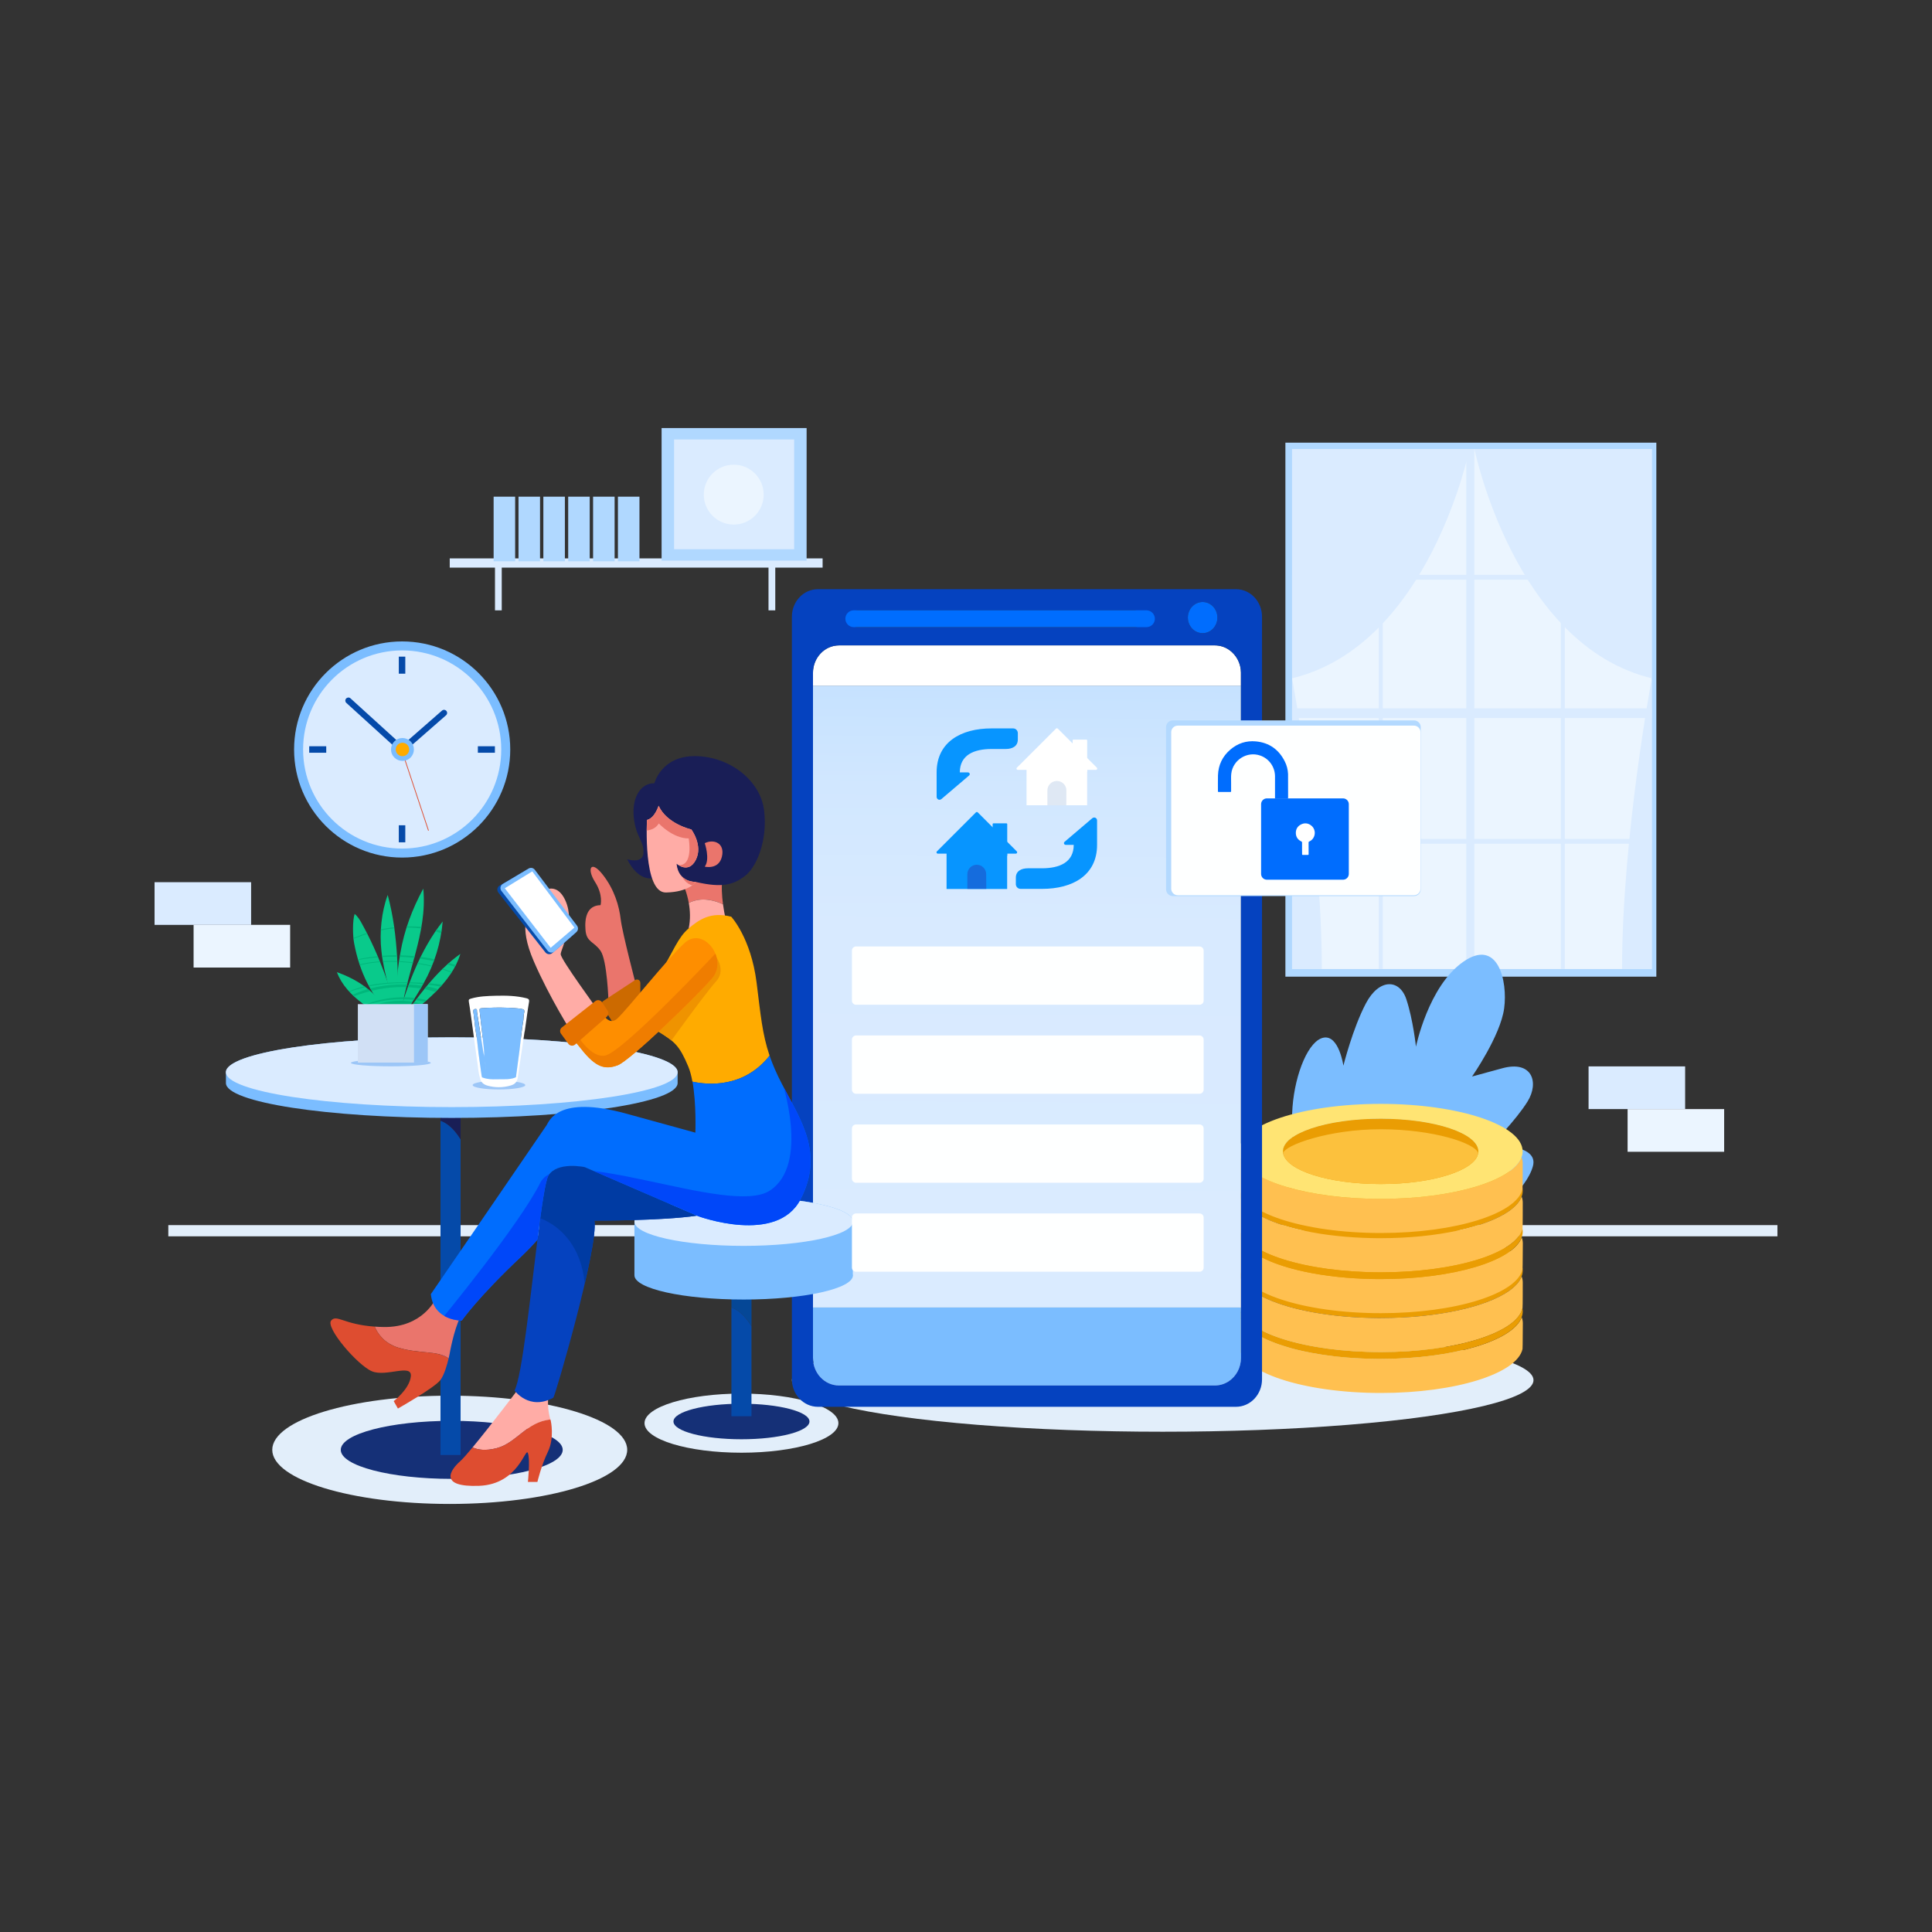<?xml version="1.0" encoding="utf-8"?>
<!-- Generator: Adobe Illustrator 23.0.0, SVG Export Plug-In . SVG Version: 6.00 Build 0)  -->
<svg version="1.1" id="Camada_1" xmlns="http://www.w3.org/2000/svg" xmlns:xlink="http://www.w3.org/1999/xlink" x="0px" y="0px"
	 viewBox="0 0 5000 5000" style="enable-background:new 0 0 5000 5000;" xml:space="preserve">
<rect x="0" y="0" width="5000" height="5000" fill="#333333" stroke="none"/>
<style type="text/css">
	.st0{fill:#EA756C;}
	.st1{fill:#FFACA6;}
	.st2{fill:#E2EEFA;}
	.st3{fill:#B0D8FF;}
	.st4{fill:#EBF5FF;}
	.st5{fill:#DAEBFF;}
	.st6{fill:none;}
	.st7{fill:#7BBDFF;}
	.st8{fill:#EA9D03;}
	.st9{fill:#FFC050;}
	.st10{fill:#FFE473;}
	.st11{fill:#FCC13D;}
	.st12{fill:url(#SVGID_1_);}
	.st13{fill:#FFFFFF;}
	.st14{fill:#191E56;}
	.st15{fill:#153077;}
	.st16{fill:#054AA9;}
	.st17{fill:#0542BF;}
	.st18{fill:#006DFE;}
	.st19{clip-path:url(#SVGID_3_);}
	.st20{fill:#CC6A00;}
	.st21{fill:#054796;}
	.st22{fill:#FFAB00;}
	.st23{clip-path:url(#SVGID_5_);}
	.st24{fill:#EF9300;}
	.st25{fill:#DE4D30;}
	.st26{fill:#B3D9FF;}
	.st27{fill:#FEFFFF;}
	.st28{fill:#9CC6F7;}
	.st29{fill:#EBF9FF;}
	.st30{fill:none;stroke:#DE4D30;stroke-width:2;stroke-linecap:round;stroke-linejoin:round;}
	.st31{fill:#09CA8B;}
	.st32{clip-path:url(#SVGID_7_);}
	.st33{fill:#00B77B;}
	.st34{fill:#D1E0F5;}
	.st35{fill:#FE8E00;}
	.st36{clip-path:url(#SVGID_9_);}
	.st37{fill:#EF7D00;}
	.st38{clip-path:url(#SVGID_11_);}
	.st39{fill:#003BA3;}
	.st40{clip-path:url(#SVGID_13_);}
	.st41{fill:#0047F9;}
	.st42{fill:#E57200;}
	.st43{fill:#0795FF;}
	.st44{fill:#156CDD;}
	.st45{fill:#DFE8F4;}
</style>
<title>01</title>
<g id="Layer_2">
	<g id="Layer_1-2">
		<path class="st0" d="M1574.7,2589.7c0,0-3.4-104.5-20.5-129s-36.2-21.9-38.9-53.3s3.4-64.2,38.9-64.9c0,0,7.5-26-14.3-60.1
			s-10.9-58,19.8-19.1s42.9,82.6,46.7,116.1s40,171.4,40,171.4L1574.7,2589.7z"/>
		<path class="st0" d="M1871.1,2340.1c-2.9-21.2-4.5-46.5-1.3-70.6h-117.5l16.4,21.2c0,0,9.1,18.9,13.9,46.3
			C1794.7,2330.2,1825,2319.2,1871.1,2340.1z"/>
		<path class="st1" d="M1782.6,2337c3.4,18.9,4.7,42-0.3,65.7c0,0,97.6-9.6,98.3-11.6c0.4-1.2-5.7-22.4-9.5-50.9
			C1825,2319.2,1794.7,2330.2,1782.6,2337z"/>
		<ellipse class="st2" cx="1163.9" cy="3752.1" rx="459.3" ry="140.1"/>
		<ellipse class="st2" cx="1918.9" cy="3683.1" rx="250.9" ry="76.5"/>
		<ellipse class="st2" cx="3009.1" cy="3571.8" rx="959.6" ry="133.5"/>
		<rect x="3326.6" y="1145.6" class="st3" width="960" height="1382"/>
		<rect x="3343.9" y="1162" class="st4" width="930.7" height="1345.9"/>
		<polygon class="st5" points="4274.6,1833.2 3815.5,1833.2 3815.5,1162 3794.7,1162 3794.7,1833.2 3343.9,1833.2 3343.9,1858.2 
			3794.7,1858.2 3794.7,2507.9 3815.5,2507.9 3815.5,1858.2 4274.6,1858.2 		"/>
		<rect x="3578.6" y="1500.3" class="st6" width="460.8" height="670.9"/>
		<path class="st5" d="M4049.8,1500.3h224.8v-12.5h-224.8V1162h-10.4v325.7h-460.8V1162h-10.4v325.7h-224.3v12.5h224.3v670.9h-224.3
			v12.5h224.3v324.2h10.4v-324.2h460.8v324.2h10.4v-324.2h224.8v-12.5h-224.8V1500.3z M4039.4,2171.2h-460.8v-670.9h460.8V2171.2z"
			/>
		<path class="st5" d="M3803,1162c0,0-103.4,507.6-459.1,593.4c0,0,77,410.3,77,752.5h-77V1162H3803z"/>
		<path class="st5" d="M3815.8,1162c0,0,103.4,507.6,459.1,593.4c0,0-77,410.3-77,752.5h77V1162H3815.8z"/>
		<path class="st7" d="M3363.6,3052.6c0,0,36,110.5,122,162.6s221.9,23.4,302.6-22.3s162.9-115.8,179-174.9s-108.5-53.7-108.5-53.7
			s64.5-65,94.7-113.8s12.3-107.2-65.7-85.8l-78,21.3c0,0,73.3-105.1,83-176.1s-16-183.7-106.1-120.6s-122.1,219.5-122.1,219.5
			s-7.4-69.8-24.9-122.7s-70.3-54.4-104.6,10.5s-58.3,161.4-58.3,161.4s-11.4-79-50.5-72.7s-74.3,91.7-81.2,179.5
			S3363.6,3052.6,3363.6,3052.6z"/>
		<rect x="435.6" y="3170.6" class="st2" width="4164.4" height="29"/>
		<path class="st8" d="M3940.8,3288.1c0,1,0,2-0.1,3c0,0.3,0,0.5-0.1,0.9c-0.1,0.8-0.2,1.6-0.3,2.4c0,0.1,0,0.2,0,0.3
			c-0.2,1-0.4,2-0.6,2.9v0.1c-0.2,0.9-0.5,1.9-0.8,2.8s-0.6,1.9-0.9,2.8c-4.9,13.3-16.2,26.1-32.8,37.7
			c-59.1,41.4-185.5,70.1-331.8,70.1c-2.9,0-5.9,0-8.8,0c-5.9-0.1-11.6-0.1-17.4-0.3c-28.8-0.7-56.7-2.4-83.3-5.2
			c-2.9-0.3-5.7-0.6-8.5-0.9c-5.7-0.7-11.3-1.3-16.8-2.1l-8.2-1.1c-4.3-0.6-8.6-1.3-12.9-1.9c-14.9-2.3-29.3-5-43.1-8
			c-12.2-2.7-23.9-5.5-35-8.6c-1.7-0.5-3.4-1-5-1.4c-38.5-11.1-70.2-24.9-92.5-40.8c-17.5-12.4-29.3-26-34.2-40.6
			c-0.3-0.8-0.5-1.6-0.7-2.4v-0.1c-0.2-0.9-0.4-2-0.6-2.9c0-0.1,0-0.2,0-0.3c-0.1-0.8-0.2-1.6-0.3-2.4c0-0.3-0.1-0.6-0.1-0.9
			c-0.1-1-0.1-2-0.1-3c0-67.9,164.5-122.9,367.4-122.9S3940.8,3220.2,3940.8,3288.1z"/>
		<path class="st9" d="M3940.3,3491.2c-14,63.6-172.7,113.8-366.4,113.8c-202.1,0-366.1-54.6-367.4-122.1c0-0.3,0.9-55.8,0.9-56
			c0-5.1-0.3-13.5,0.4-21.1c11.1,33.1,58.1,61.6,126.8,81.4c1.6,0.5,3.3,1,5,1.4c11.1,3.1,22.8,6,35,8.6c13.8,3,28.2,5.7,43.1,8
			s30.4,4.4,46.4,6c26.6,2.8,54.5,4.6,83.3,5.2c5.8,0.2,11.5,0.2,17.4,0.3c2.9,0,5.8,0,8.8,0c187.6,0,342.4-47,364.7-107.8
			c1.8,4.8,2.7,10,2.8,15.1C3940.8,3427.1,3940.9,3488.2,3940.3,3491.2z"/>
		<path class="st9" d="M3940.3,3385.5c-0.1,0.2-0.1,0.4-0.1,0.7c-14.9,63.3-173.2,113.1-366.3,113.1c-195.4,0-355.1-51-366.7-115.4
			c-0.4-2.2-0.7-4.5-0.7-6.7c0-0.3,0.9-55.8,0.9-56c0-5.1-0.3-13.5,0.4-21.1c4.9,14.5,16.7,28.2,34.2,40.6
			c22.4,15.9,54,29.7,92.5,40.8c1.6,0.5,3.3,1,5,1.4c11.1,3.1,22.8,5.9,35,8.6c13.8,3,28.2,5.7,43.1,8c4.2,0.7,8.5,1.3,12.9,1.9
			l8.2,1.1c5.5,0.7,11.1,1.4,16.8,2.1c2.8,0.3,5.6,0.6,8.5,0.9c26.6,2.8,54.4,4.6,83.3,5.2c5.8,0.2,11.5,0.2,17.4,0.3
			c2.9,0,5.8,0,8.8,0c146.4,0,272.8-28.7,331.8-70.1c16.6-11.7,27.9-24.4,32.8-37.7c1.8,4.8,2.7,10,2.8,15.1
			C3940.8,3321.4,3941,3382.5,3940.3,3385.5z"/>
		<path class="st8" d="M3940.8,3393.8c0,1,0,2-0.1,3c0,0.3,0,0.5-0.1,0.9c-0.1,0.8-0.2,1.6-0.3,2.4c0,0.1,0,0.2,0,0.3
			c-0.2,1-0.4,2-0.6,2.9v0.1c-0.2,0.9-0.5,1.9-0.8,2.8s-0.6,1.9-0.9,2.8c-22.3,60.8-177.1,107.8-364.7,107.8c-2.9,0-5.9,0-8.8,0
			c-5.9-0.1-11.6-0.1-17.4-0.3c-28.8-0.7-56.7-2.4-83.3-5.2c-3.3-0.3-6.5-0.7-9.7-1.1c-2.4-0.3-4.7-0.5-7.1-0.9
			c-5.6-0.7-11.2-1.4-16.7-2.2c-4.3-0.6-8.6-1.3-12.9-1.9c-14.9-2.3-29.3-5-43.1-8c-12.2-2.6-23.9-5.5-35-8.6c-1.7-0.5-3.4-1-5-1.5
			c-68.6-19.8-115.6-48.3-126.8-81.4c-0.3-0.8-0.5-1.6-0.7-2.4v-0.1c-0.2-0.9-0.4-2-0.6-2.9c0-0.1,0-0.2,0-0.3
			c-0.1-0.8-0.2-1.6-0.3-2.4c0-0.3-0.1-0.6-0.1-0.9c-0.1-1-0.1-2-0.1-3c0-3.3,0.4-6.6,1.2-9.9c11.5,64.4,171.3,115.4,366.7,115.4
			c193.1,0,351.3-49.8,366.3-113.1C3940.7,3388.7,3940.9,3391.2,3940.8,3393.8z"/>
		<path class="st8" d="M3940.8,3081.6c0,1,0,2-0.1,3c0,0.3,0,0.5-0.1,0.9c-0.1,0.8-0.2,1.6-0.3,2.4c0,0.1,0,0.2,0,0.3
			c-0.2,1-0.4,2-0.6,2.9v0.1c-0.2,0.9-0.5,1.9-0.8,2.8s-0.6,1.9-0.9,2.8c-4.9,13.3-16.2,26.1-32.8,37.7
			c-59.1,41.4-185.5,70.1-331.8,70.1c-2.9,0-5.9,0-8.8,0c-5.9-0.1-11.6-0.1-17.4-0.3c-28.8-0.7-56.7-2.4-83.3-5.2
			c-2.9-0.3-5.7-0.6-8.5-0.9c-5.7-0.7-11.3-1.3-16.8-2l-8.2-1.1c-4.3-0.6-8.6-1.3-12.9-1.9c-14.9-2.3-29.3-5-43.1-8
			c-12.2-2.7-23.9-5.5-35-8.6c-1.7-0.5-3.4-1-5-1.4c-38.5-11.1-70.2-24.9-92.5-40.8c-17.5-12.4-29.3-26-34.2-40.6
			c-0.3-0.8-0.5-1.6-0.7-2.4v-0.1c-0.2-0.9-0.4-2-0.6-2.9c0-0.1,0-0.2,0-0.3c-0.1-0.8-0.2-1.6-0.3-2.4c0-0.3-0.1-0.6-0.1-0.9
			c-0.1-1-0.1-2-0.1-3c0-67.9,164.5-122.9,367.4-122.9S3940.8,3013.8,3940.8,3081.6z"/>
		<path class="st8" d="M3320.4,2979.8c0-46.7,113.2-84.6,252.8-84.6s252.8,37.9,252.8,84.6c0,1.4-0.1,2.9-0.3,4.3l0,0
			c-6.8,44.7-117.2,80.2-252.5,80.2s-245.5-35.5-252.4-80.1C3320.5,2982.7,3320.4,2981.3,3320.4,2979.8z"/>
		<path class="st9" d="M3573.6,3191c-202.1,0-366.1-54.6-367.4-122.1c0-0.3,0.9-55.7,0.9-56c0-5.1-0.2-13.4,0.4-21.1
			c21.6,64.2,178.1,110.9,365.7,110.9s342.4-47,364.7-107.8c1.8,4.8,2.7,10,2.8,15.1c0,3.1,0.1,64.1-0.5,67.1
			C3926.1,3140.8,3767.3,3191,3573.6,3191z"/>
		<path class="st8" d="M3573.1,3064.4c-135.1,0-245.5-35.5-252.4-80.1c-0.2-1.5-0.3-3-0.3-4.4c0-46.7,113.2-84.6,252.8-84.6
			s252.8,37.9,252.8,84.6c0,1.4-0.1,2.9-0.3,4.3l0,0C3818.8,3028.8,3708.4,3064.4,3573.1,3064.4z"/>
		<path class="st8" d="M3573.1,3064.4c-135.1,0-245.5-35.5-252.4-80.1c-0.2-1.5-0.3-3-0.3-4.4c0-46.7,113.2-84.6,252.8-84.6
			s252.8,37.9,252.8,84.6c0,1.4-0.1,2.9-0.3,4.3l0,0C3818.8,3028.8,3708.4,3064.4,3573.1,3064.4z"/>
		<path class="st10" d="M3937.8,2994.9c0.4-0.9,0.6-1.9,0.9-2.8s0.5-1.9,0.8-2.8v-0.1c0.2-1,0.4-2,0.6-3c0-0.1,0-0.1,0-0.2
			c0.1-0.8,0.2-1.6,0.3-2.4c0-0.3,0.1-0.6,0.1-0.9c0.1-1,0.1-2,0.1-3c0-67.9-164.5-122.9-367.4-122.9s-367.4,55-367.4,122.9
			c0,1,0,2,0.1,3c0,0.3,0,0.6,0.1,0.9c0.1,0.8,0.2,1.6,0.3,2.4c0,0.1,0,0.1,0,0.2c0.2,1,0.4,2,0.6,3v0.1c0.2,0.9,0.5,1.9,0.8,2.8
			s0.6,1.9,0.9,2.8c22.3,60.8,177.1,107.8,364.6,107.8S3915.5,3055.7,3937.8,2994.9z M3320.4,2979.8c0-46.7,113.2-84.6,252.8-84.6
			s252.8,37.9,252.8,84.6c0,1.4-0.1,2.9-0.3,4.3l0,0c-6.8,44.7-117.2,80.2-252.5,80.2s-245.5-35.5-252.4-80.1
			C3320.5,2982.7,3320.4,2981.3,3320.4,2979.8z"/>
		<path class="st11" d="M3573.1,3064.4c-135.1,0-245.5-35.5-252.4-80.1c4.1-20.3,117.1-61.8,252.5-61.8s244.5,35.8,252.4,61.6l0,0
			C3818.8,3028.8,3708.4,3064.4,3573.1,3064.4z"/>
		<path class="st9" d="M3940.3,3284.7c-14,63.6-172.7,113.8-366.4,113.8c-202.1,0-366.1-54.6-367.4-122.1c0-0.3,0.9-55.8,0.9-56
			c0-5.1-0.3-13.5,0.4-21.1c11.1,33.1,58.1,61.6,126.8,81.4c1.6,0.5,3.3,1,5,1.4c11.1,3.1,22.8,6,35,8.6c13.8,3,28.2,5.7,43.1,8
			s30.4,4.4,46.4,6c26.6,2.8,54.5,4.6,83.3,5.2c5.8,0.2,11.5,0.2,17.4,0.3c2.9,0,5.8,0,8.8,0c187.6,0,342.4-47,364.7-107.8
			c1.8,4.8,2.7,10,2.8,15.1C3940.8,3220.6,3940.9,3281.7,3940.3,3284.7z"/>
		<path class="st9" d="M3940.3,3179c-0.1,0.2-0.1,0.4-0.1,0.7c-14.9,63.3-173.2,113.1-366.3,113.1c-195.4,0-355.1-51-366.7-115.4
			c-0.4-2.2-0.7-4.5-0.7-6.7c0-0.3,0.9-55.8,0.9-56c0-5.1-0.3-13.5,0.4-21.1c4.9,14.5,16.7,28.2,34.2,40.6
			c22.4,15.9,54,29.7,92.5,40.8c1.6,0.5,3.3,1,5,1.4c11.1,3.1,22.8,5.9,35,8.6c13.8,3,28.2,5.7,43.1,8c4.2,0.7,8.5,1.3,12.9,1.9
			l8.2,1.1c5.5,0.7,11.1,1.4,16.8,2c2.8,0.3,5.6,0.6,8.5,0.9c26.6,2.8,54.4,4.6,83.3,5.2c5.8,0.2,11.5,0.2,17.4,0.3
			c2.9,0,5.8,0,8.8,0c146.4,0,272.8-28.7,331.8-70.1c16.6-11.7,27.9-24.4,32.8-37.7c1.8,4.8,2.7,10,2.8,15.1
			C3940.8,3115,3941,3176,3940.3,3179z"/>
		<path class="st8" d="M3940.8,3187.3c0,1,0,2-0.1,3c0,0.3,0,0.5-0.1,0.9c-0.1,0.8-0.2,1.6-0.3,2.4c0,0.1,0,0.2,0,0.3
			c-0.2,1-0.4,2-0.6,2.9v0.1c-0.2,0.9-0.5,1.9-0.8,2.8s-0.6,1.9-0.9,2.8c-22.3,60.8-177.1,107.8-364.7,107.8c-2.9,0-5.9,0-8.8,0
			c-5.9-0.1-11.6-0.1-17.4-0.3c-28.8-0.7-56.7-2.4-83.3-5.2c-3.3-0.4-6.5-0.7-9.7-1.1c-2.4-0.3-4.7-0.5-7.1-0.9
			c-5.6-0.7-11.2-1.4-16.7-2.2c-4.3-0.6-8.6-1.3-12.9-1.9c-14.9-2.3-29.3-5-43.1-8c-12.2-2.7-23.9-5.5-35-8.6c-1.7-0.5-3.4-1-5-1.5
			c-68.6-19.8-115.6-48.3-126.8-81.4c-0.3-0.8-0.5-1.6-0.7-2.4v-0.1c-0.2-0.9-0.4-2-0.6-2.9c0-0.1,0-0.2,0-0.3
			c-0.1-0.8-0.2-1.6-0.3-2.4c0-0.3-0.1-0.6-0.1-0.9c-0.1-1-0.1-2-0.1-3c0-3.3,0.4-6.6,1.2-9.9c11.5,64.4,171.3,115.4,366.7,115.4
			c193.1,0,351.3-49.8,366.3-113.1C3940.7,3182.2,3940.9,3184.7,3940.8,3187.3z"/>
		
			<linearGradient id="SVGID_1_" gradientUnits="userSpaceOnUse" x1="2664.702" y1="3524.48" x2="2651.202" y2="1369.73" gradientTransform="matrix(1 0 0 -1 0 4997.89)">
			<stop  offset="0" style="stop-color:#B0D8FF"/>
			<stop  offset="1.000000e-02" style="stop-color:#B3D9FF"/>
			<stop  offset="0.12" style="stop-color:#C4E1FF"/>
			<stop  offset="0.26" style="stop-color:#D1E7FF"/>
			<stop  offset="0.43" style="stop-color:#D8EAFF"/>
			<stop  offset="0.85" style="stop-color:#DAEBFF"/>
		</linearGradient>
		<rect x="2104" y="1774.3" class="st12" width="1107.6" height="1609.6"/>
		<path class="st7" d="M2104,3514.4c0,39.3,30.2,71.2,67.5,71.2h972.6c13.2,0,26.1-4,36.9-11.6c18.4-12.7,30.6-34.6,30.6-59.6
			v-130.5H2104V3514.4z"/>
		<path class="st13" d="M3211.6,1741.5c0-24.9-12.1-46.8-30.5-59.5c-10.8-7.6-23.8-11.7-37-11.7h-972.7c-37.3,0-67.5,31.8-67.5,71.2
			v32.8h1107.6V1741.5z"/>
		<path class="st14" d="M1693.5,2027.1c0,0,17.8-71,105.8-70.3s168.6,62.1,178.2,140.6c9.6,78.5-19.8,146.8-49.2,169.3
			s-58,32.1-127.7,15.7l-113.2-9.4c0,0-35.7,8-64.3-49.3c0,0,41.7,13.6,42.3-17.8s-20.5-40.3-25.3-92.2S1659.4,2026.4,1693.5,2027.1
			z"/>
		<ellipse class="st15" cx="1169.1" cy="3752.2" rx="287.2" ry="75.1"/>
		<path class="st14" d="M1192,2948.9v-78.6h-52v30.4C1151.9,2904.8,1172.1,2916.3,1192,2948.9z"/>
		<path class="st16" d="M1140,2900.7v864.7h52v-816.4C1172.1,2916.3,1151.9,2904.8,1140,2900.7z"/>
		<path class="st7" d="M1169.1,2684.6c-319.2,0-578.6,39.5-584.3,88.6h-0.1v29.7c0,49.9,261.7,90.3,584.5,90.3
			s584.5-40.4,584.5-90.3v-28C1753.6,2725,1491.9,2684.6,1169.1,2684.6z"/>
		<ellipse class="st5" cx="1169.1" cy="2774.9" rx="584.5" ry="90.3"/>
		<path class="st17" d="M3198.6,1524.8H2116.9c-37.3,0-67.5,31.9-67.5,71.2v1973.6c0,39.3,30.2,71.2,67.5,71.2h1081.7
			c37.3,0,67.5-31.8,67.5-71.2V1596C3266.1,1556.7,3235.9,1524.8,3198.6,1524.8z M3112.4,1558c21.1,0,38.2,18,38.2,40.3
			s-17.1,40.3-38.2,40.3s-38.2-18-38.2-40.3S3091.3,1558,3112.4,1558z M2204.2,1586c3.8-4,9-6.4,14.6-6.4h718.4
			c11.4,0,20.6,9.8,20.6,21.7c0,5.7-2.1,11.2-6,15.4c-3.8,4-9,6.3-14.6,6.4h-718.4c-11.4,0-20.6-9.7-20.6-21.7
			C2198.1,1595.7,2200.3,1590.2,2204.2,1586L2204.2,1586z M3211.6,3514.4c0,25-12.2,46.9-30.6,59.6c-10.8,7.5-23.7,11.6-36.9,11.6
			h-972.6c-37.3,0-67.5-31.8-67.5-71.2v-1773c0-39.3,30.2-71.2,67.5-71.2h972.6c13.2,0,26.2,4.1,37,11.7
			c18.3,12.7,30.5,34.6,30.5,59.5L3211.6,3514.4z"/>
		<path class="st18" d="M2988.8,1601.3c0,12-9.7,21.7-21.7,21.7h-757.6c-12,0-21.7-9.8-21.7-21.8c0-12,9.7-21.7,21.7-21.7h757.6
			C2979.1,1579.6,2988.8,1589.4,2988.8,1601.3z"/>
		<path class="st18" d="M3150.6,1598.3c0,22.3-17.1,40.3-38.2,40.3s-38.2-18-38.2-40.3s17.1-40.3,38.2-40.3
			S3150.6,1576.1,3150.6,1598.3z"/>
		<path class="st1" d="M1674.4,2122c0,0-10.9,189.1,49.2,187.8s77.2-27.3,77.2-27.3s-45.1,2.1-49.8-47.1c0,0,30.7,27.3,49.8-10.2
			s-11.6-78.5-11.6-78.5s-63.5-14.3-84.7-61.4C1704.4,2085.1,1694.9,2117.2,1674.4,2122z"/>
		<g>
			<defs>
				<path id="SVGID_2_" d="M1674.4,2122c0,0-10.9,189.1,49.2,187.8s77.2-27.3,77.2-27.3s-45.1,2.1-49.8-47.1
					c0,0,30.7,27.3,49.8-10.2s-11.6-78.5-11.6-78.5s-63.5-14.3-84.7-61.4C1704.4,2085.1,1694.9,2117.2,1674.4,2122z"/>
			</defs>
			<clipPath id="SVGID_3_">
				<use xlink:href="#SVGID_2_"  style="overflow:visible;"/>
			</clipPath>
			<g class="st19">
				<path class="st0" d="M1660.4,2148.9c0,0,30.1,5.8,44.6-17.8c0,0,36.2,39.1,77.3,38.7c0,0,14,76-30,68.7c0,0,14.7,62.9,54.8,52.1
					l26.8-136.4l-145.3-82.3l-53.7,33.7L1660.4,2148.9z"/>
			</g>
		</g>
		<path class="st0" d="M1823.9,2182.1c0,0,14.3,41.6,0,60.8c0,0,36.2,8.9,44.4-25.9S1847.8,2170.5,1823.9,2182.1z"/>
		<path class="st1" d="M1546.7,2614.3c0-2.1-95.6-131.1-95.6-144.8s38.9-79.2,12.3-138.6s-74.4-20.5-85.3,5.1s-37.6,57,3.4,151.9
			s99,185.7,99,185.7L1546.7,2614.3z"/>
		<path class="st20" d="M1561.3,2590.5l82.4-54.1c4-2.7,9.5-1.5,12.1,2.5c0.9,1.4,1.4,3.1,1.4,4.8v25.6c0,2.1-0.8,4.1-2.1,5.7
			l-58.3,67.7c-3.2,3.7-8.7,4.1-12.4,0.9c-0.7-0.6-1.3-1.3-1.7-2.1l-24.1-39.2C1556.2,2598.4,1557.4,2593.1,1561.3,2590.5z"/>
		<ellipse class="st15" cx="1918.9" cy="3678.8" rx="176" ry="46"/>
		<path class="st21" d="M1944.9,3432.1v-78.6h-51.9v30.4C1904.9,3388,1925,3399.5,1944.9,3432.1z"/>
		<path class="st7" d="M2207.5,3161.5c0-34.7-126.6-62.8-282.8-62.8s-282.8,28.1-282.8,62.8v138.9c0,34.7,126.6,62.8,282.8,62.8
			s282.8-28.1,282.8-62.8c0-1.1-0.1-2.3-0.4-3.4L2207.5,3161.5z"/>
		<ellipse class="st5" cx="1924.7" cy="3161.5" rx="282.8" ry="62.8"/>
		<path class="st16" d="M1892.9,3383.9v281.3h51.9v-233C1925,3399.5,1904.9,3388,1892.9,3383.9z"/>
		<path class="st0" d="M1191,3409l-63.5-47.8c0,0-32.8,74.4-133.8,73.1c-8.6-0.1-16.6-0.5-24-1c7.7,18.2,24.6,43,60.9,54.3
			c53.4,16.6,104,7.2,130.5,27.9c1.7-7.3,2.6-12.2,2.6-12.2S1173.9,3443.9,1191,3409z"/>
		<path class="st22" d="M1991.7,2732.1c-19.2-56.4-23.3-107.3-33.7-189.5c-14.6-115.6-65.6-170.2-65.6-170.2
			c-52.8-13.6-82.8,7.3-110.2,30.3s-40.1,59.9-71.9,112.7s-46.4,129.3-5.5,154.8s53.7,35.5,76.5,90.1c4.6,11,8.1,24.5,10.7,39.1
			C1832.2,2808,1924.9,2816.4,1991.7,2732.1z"/>
		<g>
			<defs>
				<path id="SVGID_4_" d="M1991.7,2732.1c-19.2-56.4-23.3-107.3-33.7-189.5c-14.6-115.6-65.6-170.2-65.6-170.2
					c-52.8-13.6-82.8,7.3-110.2,30.3s-40.1,59.9-71.9,112.7s-46.4,129.3-5.5,154.8s53.7,35.5,76.5,90.1c4.6,11,8.1,24.5,10.7,39.1
					C1832.2,2808,1924.9,2816.4,1991.7,2732.1z"/>
			</defs>
			<clipPath id="SVGID_5_">
				<use xlink:href="#SVGID_4_"  style="overflow:visible;"/>
			</clipPath>
			<g class="st23">
				<path class="st24" d="M1821.5,2452.9l33.4,26.2c0,0,23.9,33.2-2,61.2s-120.8,160-120.8,160l-49.2-33l92.9-120.9L1821.5,2452.9z"
					/>
			</g>
		</g>
		<path class="st25" d="M969.6,3433.3c-80.3-5.7-98.2-32.5-112.5-15.8c-15.7,18.2,69,116.5,105.8,131.5s103.1-20.5,100.4,12.3
			s-44.4,64.8-44.4,64.8l10.9,19.2c0,0,94.9-53.9,109.9-73.7c10.2-13.5,17.6-40.3,21.3-56c-26.6-20.7-77.2-11.4-130.5-27.9
			C994.2,3476.3,977.3,3451.5,969.6,3433.3z"/>
		<path class="st1" d="M1419,3615l-75.6-22.8c0,0-73.7,97.5-120.4,153.7c12.8,5.8,32.8,9.6,62.2,2c52-13.4,77.4-68.2,139.2-74
			C1418.9,3654.8,1417,3634.8,1419,3615z"/>
		<path class="st25" d="M1223,3745.9c-14,16.9-25.6,30-32,35.7c-27.8,24.6-54.2,67.4,48.7,63.7s120.2-102,126.5-84.7s0,74.6,0,74.6
			h24.6c0,0,10-42.8,27.3-78.3s7.3-80.1,7.3-80.1s-0.4-1.1-1-3c-61.8,5.8-87.3,60.6-139.2,74
			C1255.8,3755.5,1235.8,3751.7,1223,3745.9z"/>
		<path class="st26" d="M3035.3,1864.4h624.1c9.7,0,17.5,7.8,17.5,17.5v419.6c0,9.7-7.8,17.5-17.5,17.5h-624.1
			c-9.7,0-17.5-7.8-17.5-17.5v-419.6C3017.7,1872.2,3025.6,1864.4,3035.3,1864.4z"/>
		<path class="st27" d="M3048.1,1877.9h611.1c9.4,0,17,7.6,17,17v405c0,9.4-7.6,17-17,17h-611.1c-9.4,0-17-7.6-17-17v-405
			C3031.1,1885.5,3038.7,1877.9,3048.1,1877.9z"/>
		<path class="st18" d="M3278.7,2066.2h197c8.3,0,15,6.7,15,15v180.5c0,8.3-6.7,15-15,15h-197c-8.3,0-15-6.7-15-15v-180.5
			C3263.7,2072.9,3270.4,2066.2,3278.7,2066.2z"/>
		<path class="st18" d="M3333.5,2003.3c0,1.4,0,2.8,0,4.2c0,18.8,0,37.6,0.1,56.5c0,2-0.5,2.6-2.6,2.6c-10.4-0.1-20.9,0-31.3,0
			c0-19.3,0.1-38.6,0-57.9c-0.2-24-15.4-45.4-38.1-53.3c-34-12-71.1,11.2-75.1,47c-0.9,7.9-0.3,15.9-0.4,23.9c-0.1,7-0.1,14,0,21
			c0,1.6-0.2,2.3-2.1,2.3c-10-0.1-20-0.1-30,0c-1.5,0-2-0.4-2-1.9c0.1-13.7-0.3-27.3,0.1-41c0.9-26.9,11.6-49.3,32.1-66.8
			c18.9-16.2,41.2-23.5,65.9-21.2c34.3,3.2,59.3,20.8,74.8,51.6C3330.1,1980.4,3333,1991.7,3333.5,2003.3z"/>
		<path class="st13" d="M3369.7,2195.4c0-4.9-0.1-9.8,0-14.7c0.2-1.3-0.6-2.6-1.9-3c-9.3-4.6-14.3-12.1-14.2-22.5
			c0.1-9.6,4.6-17,13.2-21.4s17.3-3.9,25.3,1.6c11.1,7.6,13.9,22.8,6.3,34c-2.5,3.7-6,6.6-10,8.4c-1.3,0.4-2,1.7-1.8,3
			c0.1,9.9,0,19.7,0.1,29.6c0,1.6-0.4,2.2-2,2.1c-4.3-0.1-8.6-0.1-12.9,0c-1.7,0.1-2-0.6-2-2.1
			C3369.7,2205.3,3369.6,2200.4,3369.7,2195.4L3369.7,2195.4z"/>
		<rect x="1163.9" y="1445.1" class="st5" width="965" height="23.9"/>
		<rect x="1281" y="1464.8" class="st5" width="17.5" height="114.8"/>
		<rect x="1988.9" y="1464.8" class="st5" width="17.5" height="114.8"/>
		<rect x="1277.5" y="1285.4" class="st3" width="55.7" height="167.2"/>
		<rect x="1341.9" y="1285.4" class="st3" width="55.7" height="167.2"/>
		<rect x="1406.2" y="1285.4" class="st3" width="55.7" height="167.2"/>
		<rect x="1470.5" y="1285.4" class="st3" width="55.7" height="167.2"/>
		<rect x="1534.9" y="1285.4" class="st3" width="55.7" height="167.2"/>
		<rect x="1599.2" y="1285.4" class="st3" width="55.7" height="167.2"/>
		<rect x="1712.2" y="1107.8" class="st3" width="375.3" height="343.1"/>
		<rect x="1744.5" y="1137.3" class="st5" width="310.8" height="284.1"/>
		<circle class="st4" cx="1898.9" cy="1280.1" r="77.5"/>
		<ellipse class="st28" cx="1291.3" cy="2808.2" rx="68.1" ry="11.3"/>
		<path class="st13" d="M1362.3,2583.4c-26.1-6.5-52.7-7.1-79.3-6.4c-21.7,0.6-43.4,1.2-64.5,7.5c-4.8,1.4-6,2.8-5.1,8.2
			c0.7,4.3,1.4,8.6,2.1,12.9l0.6,3.8c1.8,12.5,3.4,25,5.2,37.5c3.4,25.2,6.9,50.4,10.3,75.6c1,7.3,1.8,14.7,3,22
			c2.6,14.5,2.9,29.4,7.2,43.7c0.2,1.4,0.5,2.7,0.9,4l0,0l0,0c2.6,8.8,8.5,14.3,18.3,17.2c20.1,5.9,41.4,5.7,61.4-0.4
			c9.8-2.9,15.7-8.8,17.3-18.8l18-120.9c0.1,0,0.2,0.1,0.3,0.1c2.3-16.3,4.5-32.7,6.9-49l1.4-9.7c0.9-5.6,1.7-11.2,2.7-16.7
			C1370.4,2586.9,1368.1,2584.8,1362.3,2583.4z M1356.6,2620.4c-1.5,6.3-1.5,13-2.1,19.6c-4.4,25.5-6.8,51.4-9.8,77.1
			c-3.2,23.6-6.3,47.2-9.4,70.8c-9.7,4.5-20,5.3-30.3,5.1c-19.2-0.4-38.7,2.7-57.4-4.8c-0.5-1.9-1.1-3.8-1.3-5.8
			c-2.7-18.9-5.3-37.8-7.8-56.7c-2.3-20.7-4.3-41.4-8.1-61.8c-1.7-14.4-3.2-28.9-5.1-43.3c-0.6-4.7-1.4-8.5,4.5-9.3
			c6.3-0.9,4.2,5.1,4.7,7.6c5.8,35.7,11.3,71.4,16.8,107.1c1.3,3.2,2.2,6.6,2.7,10c-0.7-5.6-1.1-11.3-1.2-16.9
			c-0.3-3.1-0.5-6.3-0.9-9.4c-3.5-31.2-6.8-62.4-10.6-93.5c-0.6-5.4,0.4-6.7,5.4-7c21.8-1.4,43.5-2.2,65.3-1.2
			c12.7,0.6,25.5,0.9,38.1,3.1C1355.2,2612,1358.2,2613.4,1356.6,2620.4L1356.6,2620.4z"/>
		<path class="st29" d="M1256.5,2756.8c0.6,5.1,0.9,9.7,1.6,12.8C1257.6,2766.5,1257.2,2761.9,1256.5,2756.8z"/>
		<path class="st29" d="M1256.5,2756.8c-0.3-3-0.8-6-1.5-9c-0.1-1.1-0.2-2.1-0.3-3.2c0.1,1.3,0.2,2.5,0.3,3.8
			C1255.6,2751.2,1256.1,2754.1,1256.5,2756.8z"/>
		<path class="st29" d="M1253.8,2736c0.3,2.9,0.6,5.7,0.9,8.6C1254.5,2741.7,1254.3,2738.8,1253.8,2736z"/>
		<path class="st7" d="M1350,2611c-12.6-2.2-25.4-2.5-38.1-3.1c-21.8-1-43.5-0.2-65.3,1.2c-5,0.3-6,1.7-5.4,7
			c3.7,31.1,7.1,62.4,10.6,93.5c0.3,3.1,0.6,6.3,0.9,9.4c0.1,5.7,0.5,11.3,1.2,16.9c0.4,2.8,0.7,5.7,0.9,8.6
			c0.1,1.1,0.2,2.1,0.3,3.2c0.7,3,1.2,6,1.5,9c0.7,5.1,1.1,9.7,1.6,12.8c-0.7-3.1-1-7.7-1.6-12.8c-0.4-2.7-0.9-5.6-1.5-8.4
			c-0.1-1.3-0.2-2.5-0.3-3.8c-0.3-2.9-0.6-5.7-0.9-8.6c-0.5-3.4-1.4-6.8-2.7-10c-5.5-35.7-11-71.4-16.8-107.1
			c-0.4-2.5,1.7-8.4-4.7-7.6c-5.9,0.8-5.1,4.6-4.5,9.3c2,14.4,3.5,28.9,5.1,43.3c3.8,20.4,5.8,41.2,8.1,61.8
			c2.6,18.9,5.2,37.8,7.8,56.7c0.3,2,0.9,3.8,1.3,5.8c18.7,7.5,38.2,4.4,57.4,4.8c10.3,0.2,20.6-0.6,30.3-5.1
			c3.1-23.6,6.3-47.2,9.4-70.8c3-25.7,5.4-51.6,9.8-77.1c0.6-6.5,0.6-13.3,2.1-19.6C1358.2,2613.4,1355.2,2612,1350,2611z"/>
		<path class="st27" d="M2215.4,2449.5h889c5.9,0,10.6,4.8,10.6,10.6v129.6c0,5.9-4.8,10.6-10.6,10.6h-889
			c-5.9,0-10.6-4.8-10.6-10.6v-129.6C2204.8,2454.3,2209.5,2449.5,2215.4,2449.5z"/>
		<path class="st27" d="M2215.4,2679.8h889c5.9,0,10.6,4.8,10.6,10.6v129.6c0,5.9-4.8,10.6-10.6,10.6h-889
			c-5.9,0-10.6-4.8-10.6-10.6v-129.6C2204.8,2684.6,2209.5,2679.8,2215.4,2679.8z"/>
		<path class="st27" d="M2215.4,2910.1h889c5.9,0,10.6,4.8,10.6,10.6v129.6c0,5.9-4.8,10.6-10.6,10.6h-889
			c-5.9,0-10.6-4.8-10.6-10.6v-129.6C2204.8,2914.9,2209.5,2910.1,2215.4,2910.1z"/>
		<path class="st27" d="M2215.4,3140.4h889c5.9,0,10.6,4.8,10.6,10.6v129.6c0,5.9-4.8,10.6-10.6,10.6h-889
			c-5.9,0-10.6-4.8-10.6-10.6v-129.6C2204.8,3145.2,2209.5,3140.4,2215.4,3140.4z"/>
		<circle class="st7" cx="1040.8" cy="1939.7" r="279.7"/>
		<circle class="st5" cx="1040.8" cy="1939.7" r="256.4"/>
		<path class="st16" d="M1040.8,1947.7c-2,0-3.9-0.7-5.4-2.1l-139.1-126.5c-3.3-3-3.5-8.1-0.5-11.3c3-3.3,8.1-3.5,11.3-0.5l0,0
			l133.9,121.7l102.9-90c3.3-2.9,8.4-2.6,11.3,0.8c2.9,3.3,2.6,8.4-0.8,11.3l0,0l-108.3,94.7
			C1044.7,1947,1042.8,1947.7,1040.8,1947.7z"/>
		<rect x="1032.1" y="2135.8" class="st16" width="16.8" height="44.1"/>
		<rect x="1032.1" y="1699.4" class="st16" width="16.8" height="44.1"/>
		<rect x="800.2" y="1931.3" class="st16" width="44.1" height="16.8"/>
		<rect x="1236.7" y="1931.3" class="st16" width="44.1" height="16.8"/>
		<line class="st30" x1="1040.8" y1="1944.7" x2="1108.7" y2="2148.9"/>
		
			<ellipse transform="matrix(0.924 -0.383 0.383 0.924 -663.043 545.96)" class="st7" cx="1040.8" cy="1939.7" rx="29.6" ry="29.6"/>
		
			<ellipse transform="matrix(0.924 -0.383 0.383 0.924 -663.042 545.959)" class="st22" cx="1040.8" cy="1939.7" rx="17.4" ry="17.4"/>
		<path class="st31" d="M1033.7,2647.6c45.7-65.6,92.7-132.5,157.7-179C1168.8,2544.1,1094.4,2597.1,1033.7,2647.6"/>
		<path class="st31" d="M1028.2,2640.1c25.7-90.1,59.5-181.8,117.5-255.4c-4.8,55.8-21.4,110-48.8,158.9
			c-27.4,48.9-35.4,54.7-61.8,104.1"/>
		<path class="st31" d="M1015.3,2635.1c-53.9-58.3-84.4-116.9-99-195c-3.4-18.5-4.3-56.9,1.5-74.8c8.2,6.4,13.6,15.7,18.6,24.8
			c44.3,79.6,76.1,169.4,98.7,257.7"/>
		<path class="st31" d="M1027.7,2638.5c-13.9-60.5-33.9-116.3-40.7-178c-5.1-46.8,0.1-100.2,16.4-144.4
			c28.5,106.1,28.2,217.7,24.9,327.6"/>
		<path class="st31" d="M1035.1,2647.8c-62.3-22.5-139.4-67.5-163.2-131.9C957,2546.7,980.9,2587.3,1035.1,2647.8"/>
		<path class="st31" d="M1028.2,2640.1c-4.4-61-3.6-108,7.8-173.5c10.5-60.3,30.5-112.9,59.4-166.9
			c11.7,116.8-47.3,223.2-59.8,339.9"/>
		<g>
			<defs>
				<path id="SVGID_6_" d="M1036.4,2645.4c60.2-49.8,132.7-102.3,155.1-176.8c-62.1,44.4-107.7,107.4-151.5,170.1
					c21.9-41.4,29.9-46.8,55.6-92.5c27.4-48.9,45.4-105.6,50.2-161.4c-47,59.6-78.1,131-101.8,203.9
					c20.2-97.3,61.5-189.4,51.5-288.9c-28.9,53.9-48.9,106.6-59.4,166.9c-2.9,16.7-5.1,32.2-6.7,47.1
					c-1.9-66.7-8.5-133.1-25.8-197.4c-16.3,44.1-21.5,97.6-16.4,144.4c2.8,25.9,8.1,50.8,14.2,75.4c-17.9-50.5-39.2-99.9-64.7-145.9
					c-5-9.1-10.4-18.3-18.6-24.8c-5.8,17.9-4.9,56.3-1.5,74.8c9.4,50.4,25.5,92.6,50.2,131.9c-23.7-22.2-51.2-40.4-94.6-56.1
					c23.6,64,100,108.8,162,131.4l-0.2,0.3l0.3-0.2l1.1,0.4L1036.4,2645.4z"/>
			</defs>
			<clipPath id="SVGID_7_">
				<use xlink:href="#SVGID_6_"  style="overflow:visible;"/>
			</clipPath>
			<g class="st32">
				<path class="st33" d="M934.1,2624.7c26-10.6,50.9-20.6,79-23.8s54.3,1.4,82.1,5.2c3.3,0.4,3.8-4.3,1-5.4
					c-49.4-20.4-121.5-10.6-164.9,19.9C928.8,2622.3,931.6,2625.8,934.1,2624.7L934.1,2624.7z"/>
				<path class="st33" d="M939.9,2604.5c64.4-24.6,126.4-23.1,191.9-4.3c0.6,0.2,1.3-0.1,1.5-0.7c0.2-0.6-0.1-1.3-0.7-1.5l0,0
					c-60-25.7-134.6-21.2-193.6,4.6C937.7,2603.1,938.7,2605,939.9,2604.5z"/>
				<path class="st33" d="M894.2,2586.6c44.1-17.8,87.7-30.5,135.6-31.9c21.2-0.6,42.4,0.8,63.4,4.2c23.7,3.9,45.8,12.2,68.9,18.1
					c2.3,0.6,4.4-2.7,2-4.1c-39.4-21.9-92.5-26.8-136.8-24.9c-45.9,2-94.2,13-134,36.6c-0.6,0.3-0.8,0.9-0.5,1.5
					S893.7,2587,894.2,2586.6L894.2,2586.6z"/>
				<path class="st33" d="M944.7,2630.8c52.7-22.8,107.4-24.1,162.9-12.1c1.1,0.3,1.7-1.4,0.6-1.7c-53.6-18.2-113.5-11.1-164.6,11.5
					C942,2629.2,943.2,2631.4,944.7,2630.8z"/>
				<path class="st33" d="M983.6,2637.9c37.1-11,73.1-9.3,110.8-3.2c1.5,0.2,1.8-2,0.5-2.5c-36.2-12.1-76-8.4-111.9,2.9
					C981.4,2635.6,981.9,2638.4,983.6,2637.9L983.6,2637.9z"/>
				<path class="st33" d="M901.3,2568c99.5-37.7,216.9-26,316.6,3.8c0.6,0.1,1.3-0.3,1.4-0.9c0.1-0.6-0.2-1.1-0.7-1.3
					c-51.9-24-114.7-26.9-170.9-27.4c-50.1-0.4-100.6,4.6-147,24.5C899.8,2567.1,900.5,2568.3,901.3,2568L901.3,2568z"/>
				<path class="st33" d="M902.4,2507.6c45.6-19,100.5-20.7,149.1-16.8c48.5,4,96,16.1,140.4,35.9c1.3,0.6,2-1.5,0.7-2.1
					c-46.7-20.7-96.6-33-147.5-36.4c-46.7-3-100.1-1.2-143.5,18C900.8,2506.6,901.5,2508.1,902.4,2507.6L902.4,2507.6z"/>
				<path class="st33" d="M903.8,2489.3c111.7-26.6,224.5-12.9,328.4,34.6c1.9,0.9,3.6-2.4,1.7-3.4
					c-100.8-50.9-221.6-61.1-330.3-32.5C902.8,2488.3,903,2489.5,903.8,2489.3L903.8,2489.3z"/>
				<path class="st33" d="M957.7,2429.2c0.2,0.1,0.4,0,0.5-0.2s0-0.4-0.2-0.5s-0.4,0-0.5,0.2S957.5,2429.2,957.7,2429.2z"/>
				<path class="st33" d="M879.7,2446.1c94-49.2,219.1-68.7,311-5.8c1.2,0.8,2.8-0.9,1.7-1.9c-40.3-38.7-106-43.6-158.8-39.9
					c-54.3,3.8-107,19.9-154.3,46.9C878.9,2445.7,879.2,2446.3,879.7,2446.1L879.7,2446.1z"/>
			</g>
		</g>
		<ellipse class="st28" cx="1011.5" cy="2750.7" rx="103.4" ry="8.9"/>
		<rect x="926.1" y="2598.7" class="st34" width="180.8" height="151.2"/>
		<rect x="1071.4" y="2598.7" class="st28" width="35.5" height="151.2"/>
		<path class="st35" d="M1469.6,2672.3l77.8-73.1c0,0,21.8,63.5,50.5,36.5s124.3-149.2,173.4-194.9s114,41.6,71.7,90.8
			s-213,213.7-244.4,225.3s-56,7.5-95.6-43.7C1476.2,2680.8,1469.6,2672.3,1469.6,2672.3z"/>
		<g>
			<defs>
				<path id="SVGID_8_" d="M1469.6,2672.3l77.8-73.1c0,0,21.8,63.5,50.5,36.5s124.3-149.2,173.4-194.9s114,41.6,71.7,90.8
					s-213,213.7-244.4,225.3s-56,7.5-95.6-43.7C1476.2,2680.8,1469.6,2672.3,1469.6,2672.3z"/>
			</defs>
			<clipPath id="SVGID_9_">
				<use xlink:href="#SVGID_8_"  style="overflow:visible;"/>
			</clipPath>
			<g class="st36">
				<path class="st37" d="M1477.4,2651.8c0,0,42.3,86.3,87.4,80.3s291.9-269.6,291.9-269.6l23.9,76.5l-148.5,161.4l-185.4,92.9
					l-54.6-18.3l-39-79L1477.4,2651.8z"/>
			</g>
		</g>
		<path class="st17" d="M1538.3,3158.9c11.8,65.5-102,456-106.3,458.4c-62.8,34.1-100.4-18.7-100.4-18.7
			c19.2-36.1,40.4-239.3,59.3-390.4c10.6-85,20.5-153.5,28.8-166.6c23.2-36.2,93.5-21.2,93.5-21.2l290.8,125.7
			C1712.4,3159.7,1538.3,3158.9,1538.3,3158.9z"/>
		<g>
			<defs>
				<path id="SVGID_10_" d="M1538.3,3158.9c11.8,65.5-102,456-106.3,458.4c-62.8,34.1-100.4-18.7-100.4-18.7
					c19.2-36.1,40.4-239.3,59.3-390.4c10.6-85,20.5-153.5,28.8-166.6c23.2-36.2,93.5-21.2,93.5-21.2l290.8,125.7
					C1712.4,3159.7,1538.3,3158.9,1538.3,3158.9z"/>
			</defs>
			<clipPath id="SVGID_11_">
				<use xlink:href="#SVGID_10_"  style="overflow:visible;"/>
			</clipPath>
			<g class="st38">
				<path class="st39" d="M1375.9,3145.7c0,0,183,31.9,129.3,302.2l122-255.8c0,0,182.1-19.1,186.6-20s18.2-61.9,18.2-61.9
					L1484.2,2970l-109.2,56.5L1375.9,3145.7z"/>
			</g>
		</g>
		<path class="st18" d="M2071.8,3103.8c-61.4,118.8-264.8,43.7-264.8,43.7l-3-1.3l-290.8-125.7c0,0-70.3-15-93.5,21.2
			c-8.3,13-18.2,81.5-28.8,166.6c-13.2,15-27.5,29.9-42.9,44.4c-111.1,104.7-152.9,164.8-152.9,164.8s-72.8,1.8-80.1-68.3
			c0,0,293.1-427,299.5-437s28.2-79.2,206.7-30l178.4,49.1c0,0,2.9-74.3-7.5-132.1c40.1,8.7,132.8,17.2,199.6-67.2
			c7.8,22.9,18.1,46.8,32.3,74C2073.1,2900.4,2133.2,2985,2071.8,3103.8z"/>
		<g>
			<defs>
				<path id="SVGID_12_" d="M2071.8,3103.8c-61.4,118.8-264.8,43.7-264.8,43.7l-3-1.3l-290.8-125.7c0,0-70.3-15-93.5,21.2
					c-8.3,13-18.2,81.5-28.8,166.6c-13.2,15-27.5,29.9-42.9,44.4c-111.1,104.7-152.9,164.8-152.9,164.8s-72.8,1.8-80.1-68.3
					c0,0,293.1-427,299.5-437s28.2-79.2,206.7-30l178.4,49.1c0,0,2.9-74.3-7.5-132.1c40.1,8.7,132.8,17.2,199.6-67.2
					c7.8,22.9,18.1,46.8,32.3,74C2073.1,2900.4,2133.2,2985,2071.8,3103.8z"/>
			</defs>
			<clipPath id="SVGID_13_">
				<use xlink:href="#SVGID_12_"  style="overflow:visible;"/>
			</clipPath>
			<g class="st40">
				<path class="st41" d="M1140,3417.5c0,0,203.6-246.8,258.2-356.4s487.6,88.1,593.4,20.6s30.5-288.4,30.5-288.4l133.9,186.6
					l-106.6,264l-525.6-44.6l-217.1,154.3l-93.6,84.9L1140,3417.5z"/>
			</g>
		</g>
		<rect x="400" y="2283.1" class="st5" width="249.9" height="110.5"/>
		<rect x="501" y="2393.5" class="st4" width="249.9" height="110.5"/>
		<rect x="4111.2" y="2759.8" class="st5" width="249.9" height="110.5"/>
		<rect x="4212.2" y="2870.3" class="st4" width="249.9" height="110.5"/>
		<path class="st42" d="M1454.1,2659l86.4-68c5.2-4.1,12.7-3.3,16.9,1.9c0.2,0.3,0.5,0.6,0.7,0.9l14.4,21.9c3.3,5,2.4,11.7-2.1,15.6
			l-81.9,71.9c-5,4.4-12.6,3.9-16.9-1c-0.3-0.3-0.5-0.6-0.7-0.9l-18.8-25.7C1448,2670.4,1449,2663,1454.1,2659z"/>
		<path class="st16" d="M1289.6,2309.8l121.8,154.9c4.3,5.4,12.3,6.3,17.7,2c0.1-0.1,0.2-0.2,0.4-0.3l57.9-50.1
			c4.9-4.2,5.6-11.4,1.7-16.5l-111.5-144.8c-3.9-5-10.8-6.3-16.3-3.1l-68.2,39.9c-5.8,3.3-7.8,10.7-4.4,16.5
			C1288.9,2308.9,1289.2,2309.3,1289.6,2309.8z"/>
		<path class="st7" d="M1297.7,2305.7l119.5,154.9c4.1,5.3,11.8,6.3,17.1,2.2c0.2-0.2,0.4-0.3,0.6-0.5l56.8-50.1
			c4.8-4.2,5.5-11.4,1.7-16.5L1384,2250.9c-3.8-5-10.7-6.3-16-3.1l-66.9,39.9c-5.8,3.5-7.7,11-4.2,16.8
			C1297.1,2304.9,1297.4,2305.3,1297.7,2305.7z"/>
		<polygon class="st13" points="1306.4,2298.8 1377.5,2255.1 1486.5,2400.6 1425.1,2452.9 		"/>
	</g>
</g>
<path class="st43" d="M2641.1,2300.4h56.1c78.6,0,142-35.1,142-113.8V2123c-0.1-4.1-3.4-7.4-7.5-7.3c-1.7,0-3.4,0.6-4.7,1.7
	l-71.9,61.2c-1.9,1.6-2.2,4.4-0.6,6.3c0.9,1,2.1,1.6,3.4,1.6h20.9c0,45.3-36.9,60.6-82.1,60.6h-36.2c-17.3,0-31.5,7-31.5,24.4v16.9
	C2629.2,2295,2634.5,2300.4,2641.1,2300.4z"/>
<path class="st43" d="M2622.1,1885.1H2566c-78.6,0-142,35.1-142,113.8v63.6c0.1,4.1,3.4,7.4,7.5,7.3c1.7,0,3.4-0.6,4.7-1.7
	l71.9-61.2c1.9-1.6,2.2-4.4,0.6-6.3c-0.9-1-2.1-1.6-3.4-1.6h-21.3c0-45.3,36.9-60.6,82.1-60.6h36.5c17.3,0,31.5-7,31.5-24.4v-17.2
	C2633.8,1890.3,2628.5,1885.1,2622.1,1885.1z"/>
<path class="st43" d="M2571.1,2130.8h33.5c1.1,0,2.1,0.9,2.1,2.1l0,0v81.7l0,0h-37.8l0,0v-81.7c0-1.1,0.9-2.1,2.1-2.1
	C2570.9,2130.8,2571,2130.8,2571.1,2130.8z"/>
<path class="st43" d="M2525.7,2102.4l-101.1,101.1c-1.3,1.3-1.2,3.5,0.1,4.8c0.6,0.6,1.4,0.9,2.2,0.9h202.2c1.9-0.1,3.3-1.6,3.3-3.5
	c0-0.8-0.4-1.6-0.9-2.2l-101.1-101.1C2529.1,2101.1,2527,2101.1,2525.7,2102.4C2525.7,2102.4,2525.7,2102.4,2525.7,2102.4z"/>
<rect x="2449.7" y="2200.4" class="st43" width="156.8" height="100.3"/>
<path class="st44" d="M2552.5,2300.4h-49v-38c0-13.4,10.8-24.3,24.2-24.5l0,0c13.5,0,24.4,10.8,24.5,24.3c0,0.1,0,0.1,0,0.2
	L2552.5,2300.4z"/>
<path class="st13" d="M2778,1914.1h33.5c1.1,0,2.1,0.9,2.1,2.1c0,0,0,0,0,0v81.4l0,0h-37.6l0,0v-81.4
	C2775.9,1915,2776.8,1914.1,2778,1914.1z"/>
<path class="st13" d="M2732.8,1885.7l-101.2,101.1c-1.3,1.3-1.3,3.4,0,4.6c0.6,0.6,1.5,1,2.4,1h202.3c1.8,0,3.3-1.4,3.3-3.3
	c0-0.9-0.3-1.7-1-2.4l-101.1-101.1C2736.2,1884.4,2734.1,1884.4,2732.8,1885.7C2732.8,1885.7,2732.8,1885.7,2732.8,1885.7z"/>
<rect x="2656.7" y="1983.7" class="st13" width="156.8" height="100.3"/>
<path class="st45" d="M2759.6,2084.1h-49v-38.4c0-13.5,10.9-24.5,24.4-24.6c0.1,0,0.2,0,0.3,0l0,0c13.5,0,24.5,11,24.5,24.6
	L2759.6,2084.1z"/>
</svg>

